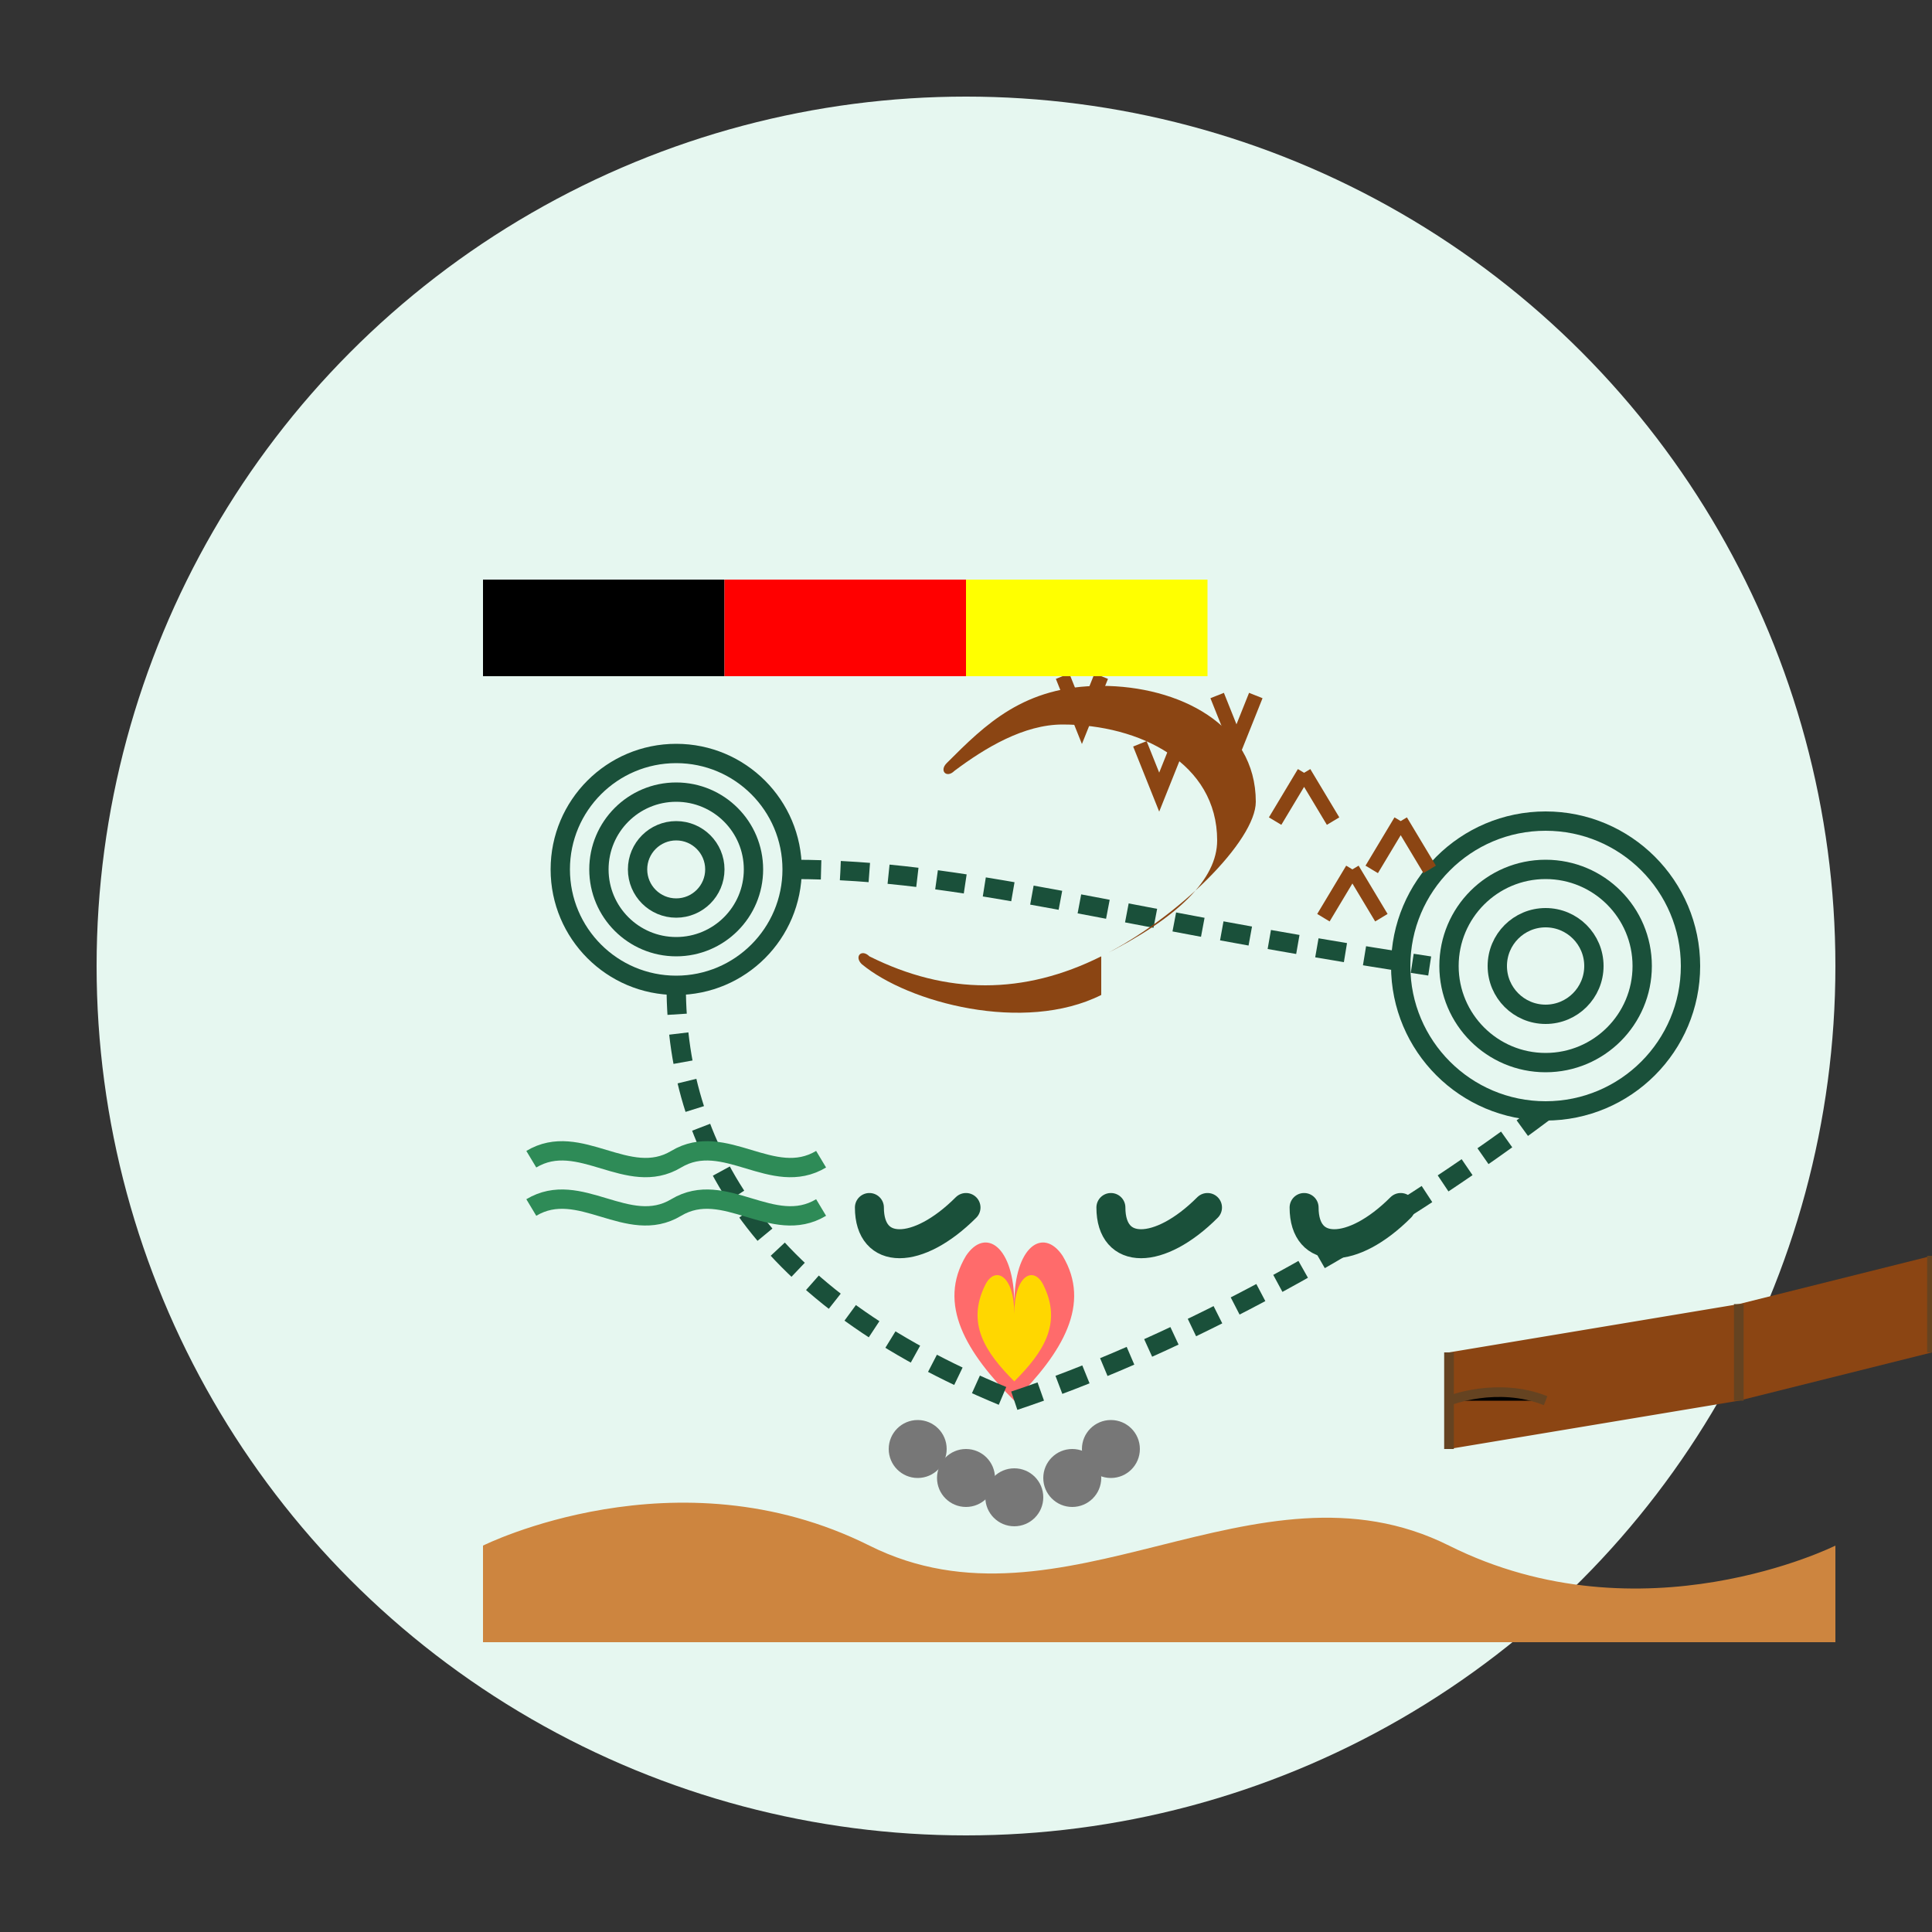 <svg width="200" height="200" viewBox="0 0 200 200" xmlns="http://www.w3.org/2000/svg">
  <rect x="0" y="0" width="200" height="200" fill="#333333" stroke="none"/>
  <!-- Background Circle -->
  <circle cx="100" cy="100" r="90" fill="#e6f7f0"/>
  
  <!-- Aboriginal Art and Cultural Experience -->
  <g transform="translate(40, 40)">
    <!-- Stylized Earth/Ground -->
    <path d="M10 120C10 120 30 110 50 120C70 130 90 110 110 120C130 130 150 120 150 120V130H10V120Z" fill="#cd853f"/>
    
    <!-- Campfire -->
    <g transform="translate(65, 105)">
      <!-- Stones around fire -->
      <circle cx="-10" cy="5" r="3" fill="#777"/>
      <circle cx="-5" cy="8" r="3" fill="#777"/>
      <circle cx="0" cy="10" r="3" fill="#777"/>
      <circle cx="6" cy="8" r="3" fill="#777"/>
      <circle cx="10" cy="5" r="3" fill="#777"/>
      
      <!-- Fire -->
      <path d="M0 0C-5 -5 -8 -10 -5 -15C-3 -18 0 -16 0 -10C0 -16 3 -18 5 -15C8 -10 5 -5 0 0Z" fill="#ff6b6b"/>
      <path d="M0 -2C-3 -5 -5 -8 -3 -12C-2 -14 0 -13 0 -9C0 -13 2 -14 3 -12C5 -8 3 -5 0 -2Z" fill="#ffd700"/>
    </g>
    
    <!-- Aboriginal Art Style Elements -->
    <g stroke="#1a503a" stroke-width="2" fill="none">
      <!-- Concentric Circles (Meeting Places) -->
      <circle cx="30" cy="50" r="12"/>
      <circle cx="30" cy="50" r="8"/>
      <circle cx="30" cy="50" r="4"/>
      
      <circle cx="120" cy="60" r="15"/>
      <circle cx="120" cy="60" r="10"/>
      <circle cx="120" cy="60" r="5"/>
      
      <!-- Connecting Lines (Travel Paths) -->
      <path d="M42 50C60 50 75 55 108 60" stroke-dasharray="3 2"/>
      <path d="M30 62C30 80 40 95 65 105" stroke-dasharray="3 2"/>
      <path d="M120 75C100 90 80 100 65 105" stroke-dasharray="3 2"/>
      
      <!-- Wavy Lines (Water) -->
      <path d="M15 80C20 77 25 83 30 80C35 77 40 83 45 80" stroke="#2E8B57"/>
      <path d="M15 85C20 82 25 88 30 85C35 82 40 88 45 85" stroke="#2E8B57"/>
      
      <!-- U-Shapes (People Sitting) -->
      <path d="M50 85C50 90 55 90 60 85" stroke-width="3" stroke-linecap="round"/>
      <path d="M75 85C75 90 80 90 85 85" stroke-width="3" stroke-linecap="round"/>
      <path d="M95 85C95 90 100 90 105 85" stroke-width="3" stroke-linecap="round"/>
      
      <!-- Kangaroo Tracks -->
      <g transform="translate(70, 30)">
        <path d="M0 0L2 5L4 0M8 7L10 12L12 7M16 2L18 7L20 2" stroke="#8b4513" stroke-width="1.5"/>
      </g>
      
      <!-- Emu Tracks -->
      <g transform="translate(95, 40)">
        <path d="M0 0L3 5M0 0L-3 5M5 10L8 15M5 10L2 15M10 5L13 10M10 5L7 10" stroke="#8b4513" stroke-width="1.5"/>
      </g>
    </g>
    
    <!-- Boomerang -->
    <path d="M130 30C140 25 150 15 150 10C150 0 140 -5 130 -5C120 -5 115 0 110 5C109 6 110 7 111 6C115 3 120 0 125 0C135 0 145 5 145 15C145 20 140 25 130 30C120 35 110 35 100 30C99 29 98 30 99 31C105 36 120 40 130 35" fill="#8b4513" transform="translate(-30, 35) scale(0.8)"/>
    
    <!-- Didgeridoo -->
    <path d="M140 95L160 90L160 100L140 105Z" fill="#8b4513"/>
    <path d="M140 95L110 100L110 110L140 105Z" fill="#8b4513"/>
    <path d="M140 95L140 105M110 100L110 110M160 90L160 100" stroke="#654321" stroke-width="1"/>
    <path d="M110 105c0 0 5 -2 10 0" stroke="#654321" stroke-width="1"/>
    
    <!-- Aboriginal Flag Colors as Design Elements -->
    <rect x="10" y="20" width="25" height="10" fill="black"/>
    <rect x="35" y="20" width="25" height="10" fill="#ff0000"/>
    <rect x="60" y="20" width="25" height="10" fill="#ffff00"/>
  </g>
</svg>
